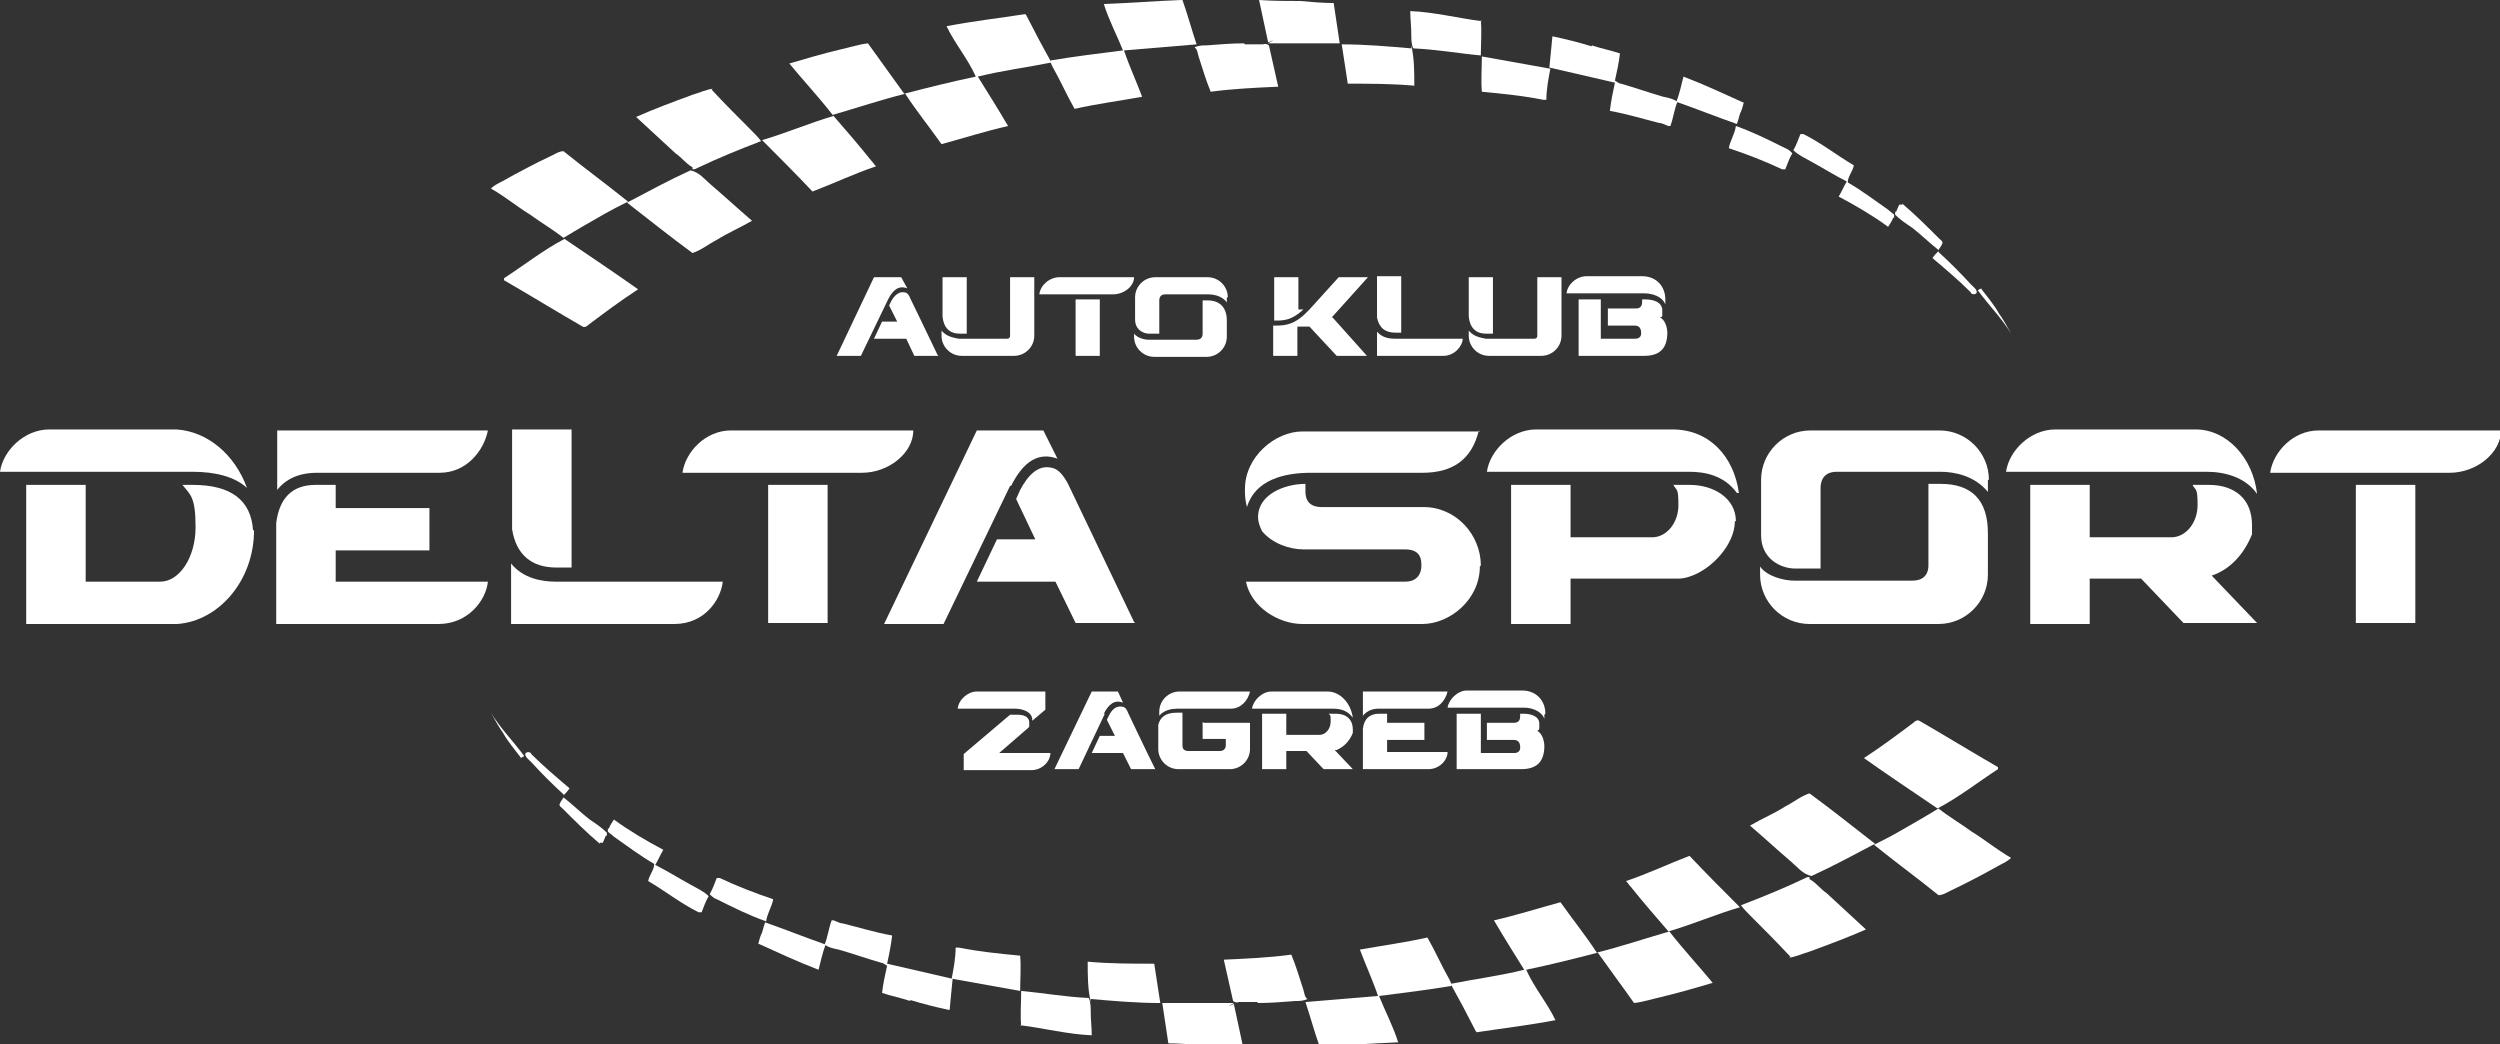 <?xml version="1.0" encoding="UTF-8"?>
<svg id="Layer_1" xmlns="http://www.w3.org/2000/svg" width="248" height="103.6" version="1.1" viewBox="0 0 248 103.6">
  <rect x="0" y="0" width="248" height="103.6" fill="#333333" stroke="none"/>
  <!-- Generator: Adobe Illustrator 29.2.1, SVG Export Plug-In . SVG Version: 2.1.0 Build 116)  -->
  <defs>
    <style>
      .st0 {
        fill: #fff;
      }
    </style>
  </defs>
  <g>
    <g>
      <path class="st0" d="M8.8,46.8H0c.3-2.1,2.4-4.2,4.9-4.2h12.6c3.1.2,5.8,2.5,7,5.8-1.2-1.1-3.1-1.6-5.4-1.6h-10.4ZM25.2,52.6c0,5-3.5,9-7.6,9.3H2.6v-13.8h5.9v9.6h7.4c1.9,0,3.5-2.4,3.5-5.4s-.5-3.2-1.3-4.2h1c3.8,0,5.8,1.5,6,4.5Z"/>
      <path class="st0" d="M27.5,42.7h20.9c-.4,2-2.1,4.2-4.8,4.2h-12.2c-1.2,0-2.8.3-3.9,1.7v-5.8ZM33.4,57.7h15c-.2,1.9-2,4.2-4.9,4.2h-16.1v-10c.3-2.5,1.6-3.8,3.9-3.8h2v2.3h9.3v4.2h-9.3v3.1Z"/>
      <path class="st0" d="M50.8,52.6v-10h5.9v13.7h-1.5c-2.5,0-4-1.3-4.4-3.8ZM71.7,57.7c-.2,1.8-1.8,4.2-4.8,4.2h-16.2v-6c1.2,1.5,3.1,1.8,4.4,1.8h16.6Z"/>
      <path class="st0" d="M90.6,42.7c0,2.2-2.4,4.2-5.1,4.2h-17.8c.3-2.1,2.3-4.2,4.8-4.2h18.1ZM82.1,48.1v13.7h-5.9v-13.7h5.9Z"/>
      <path class="st0" d="M100.2,48.2l-6.6,13.7h-5.9l9.2-19.2h6.6l1.4,2.8c-1.9-.7-3.4.3-4.6,2.7ZM112.6,61.8h-5.9l-2-4.1h-7.8l2-4.2h3.8l-1.9-4,.4-.9c.8-1.5,1.8-2.5,3.1-2.2.7.1,1.2.8,1.6,1.5,0,0,4.3,9,6.6,13.8Z"/>
      <path class="st0" d="M146.7,42.7c-.7,2.9-2.6,4.2-5.6,4.2h-11.1c-2.6,0-5.5.7-6.3,3.4-.1-.4-.2-.9-.2-1.4v-.4c0-3.2,3-5.7,5.7-5.7h17.6ZM146.8,56.2c0,3.3-3,5.7-5.7,5.7h-11.9c-2.4,0-5.1-1.7-5.6-4.2h15.8c1.7,0,1.6-1.6,1.6-1.6h0c0-.5,0-1.6-1.6-1.6h-10.1c-1.4,0-3.1-.6-4.1-1.8-.2-.4-.4-.9-.4-1.4,0-2.3,2.7-3.3,4.7-3.3,0,.1,0,.2,0,.3v.4c0,.4,0,1.6,1.6,1.6h10.1c3.3,0,5.7,2.8,5.7,5.8Z"/>
      <path class="st0" d="M172.3,48.9h0c-1.3-1.8-3.3-2.1-4.7-2.1h-20.1c.3-2.1,2.4-4.2,4.9-4.2h13.5c3.7,0,6.1,2.7,6.6,6.3ZM172.1,51.7c0,2.3-2.3,4.8-4.5,5.5-.3.1-.7.2-1.1.2h-10.7v4.5h-5.9v-13.8h5.9v5.2h8.1c1.4,0,2.6-1.4,2.6-3.2s-.2-1.4-.5-2h1.6c2.5,0,4.6,1.4,4.6,3.6Z"/>
      <path class="st0" d="M197.2,47.6v1.2c-1.3-1.6-3.3-2-4.7-2h-10.3c-1.5,0-1.6,1.2-1.6,1.6v8h-2.5c-1.5,0-3.4-1-3.4-3.3v-5.5c0-2.7,2.2-4.9,4.9-4.9h12.8c2.7,0,4.9,2.2,4.9,4.9ZM197.2,52.9v4.1c0,2.7-2.2,4.9-4.9,4.9h-12.8c-2.7,0-4.9-2.2-4.9-4.9v-.8c.7,1,2.4,1.4,3.4,1.4h11.7c1.5,0,1.6-1.1,1.6-1.5v-8.1s1.2,0,1.2,0c3.1,0,4.7,1.6,4.7,4.9Z"/>
      <path class="st0" d="M199,46.8c.3-2.1,2.4-4.2,4.9-4.2h13.9c3.1,0,5.7,2.8,6.1,6.4-1.1-1.6-3.1-2.2-5-2.2h-19.9ZM219.4,57.1l4.5,4.7h-7.3l-4.2-4.4h-5.1v4.5h-5.9v-13.8h5.9v5.2h8.1c1.4,0,2.6-1.4,2.6-3.2s-.2-1.4-.5-2h1.6c2.6,0,4.3,1.4,4.3,4v.9c-.8,2-2.2,3.5-4,4.1Z"/>
      <path class="st0" d="M248.1,42.7c0,2.2-2.4,4.2-5.1,4.2h-17.8c.3-2.1,2.3-4.2,4.8-4.2h18.1ZM239.6,48.1v13.7h-5.9v-13.7h5.9Z"/>
    </g>
    <g>
      <path class="st0" d="M95,70.3c.1-.9,1-1.7,1.9-1.7h6.8v1.8l-1.3,1.1s0,0,0-.1c0-.8-1-1.1-1.7-1.1h-5.7ZM98.8,74.7h5.4c0,.8-.8,1.7-1.9,1.7h-6.7v-1.6l4.6-3.9h.7c.5,0,1.2.1,1.2.8s0,.3-.1.5l-3,2.6Z"/>
      <path class="st0" d="M109.6,70.8l-2.6,5.5h-2.4l3.7-7.7h2.6l.5,1.1c-.8-.3-1.4.1-1.9,1.1ZM114.6,76.3h-2.4l-.8-1.6h-3.1l.8-1.7h1.5l-.8-1.6.2-.4c.3-.6.7-1,1.3-.9.3,0,.5.3.6.6,0,0,1.7,3.6,2.7,5.6Z"/>
      <path class="st0" d="M124,68.6c-.2.9-.9,1.7-1.9,1.7h-5.3c-.5,0-1.3.1-1.8.7v-.4c0-1.1.9-2,2-2h7.1ZM119.4,71.7h4.6v2.6c0,1.1-.9,2-2,2h-5.1c-1.1,0-2-.9-2-2v-2.4c.2-.8.8-1.2,1.8-1.2h.6v3.2c0,.2,0,.6.6.6h3.1c.6,0,.6-.5.6-.6v-.6h-2.3v-1.7Z"/>
      <path class="st0" d="M124.2,70.3c.1-.8,1-1.7,1.9-1.7h5.6c1.2,0,2.3,1.1,2.5,2.6-.5-.7-1.2-.9-2-.9h-8ZM132.4,74.4l1.8,1.9h-2.9l-1.7-1.8h-2v1.8h-2.4v-5.5h2.4v2.1h3.3c.6,0,1.1-.6,1.1-1.3s0-.6-.2-.8h.7c1,0,1.7.5,1.7,1.6v.3c-.3.8-.9,1.4-1.6,1.7Z"/>
      <path class="st0" d="M135.2,68.6h8.4c-.2.8-.8,1.7-1.9,1.7h-4.9c-.5,0-1.1.1-1.6.7v-2.3ZM137.6,74.6h6c0,.8-.8,1.7-1.9,1.7h-6.5v-4c.1-1,.7-1.5,1.6-1.5h.8v.9h3.7v1.7h-3.7v1.3Z"/>
      <path class="st0" d="M153.2,70.9s0,.2,0,.4c-.3-.8-1.3-1.1-2-1.1h-7.6c.1-.8,1-1.7,1.9-1.7h5.5c1.4,0,2.3,1,2.3,2.3ZM146.9,70.8v3.9h3.3c.7,0,.6-.6.6-.6,0-.1,0-.7-.6-.7h-2.7v-1.7h2.7c.6,0,.6-.5.6-.7h0c0,0,0-.1,0-.2h.3c.7,0,1.6.2,1.6,1s0,.5-.2.7c.7.4.7,1.5.7,1.5,0,1.7-.9,2.3-2.3,2.3h-6.4v-5.5h2.4Z"/>
    </g>
    <g>
      <path class="st0" d="M88.1,29.7l-2.7,5.6h-2.4l3.7-7.8h2.7l.6,1.1c-.8-.3-1.4.1-1.9,1.1ZM93.1,35.3h-2.4l-.8-1.7h-3.2l.8-1.7h1.5l-.8-1.6.2-.4c.3-.6.8-1,1.3-.9.3,0,.5.3.6.6,0,0,1.8,3.7,2.7,5.6Z"/>
      <path class="st0" d="M102.6,27.5v5.8c0,1.1-.9,2-2,2h-5.2c-1.1,0-2-.9-2-2v-.5c.5.6,1.2.7,1.7.8h4.8c.2,0,.3-.1.3-.3v-5.8h2.4ZM93.5,31.4h0v-3.9h2.4v5.6h-.7c-1,0-1.6-.6-1.7-1.7Z"/>
      <path class="st0" d="M112.5,27.5c0,.9-1,1.7-2.1,1.7h-7.3c.1-.9,1-1.7,2-1.7h7.4ZM109.1,29.7v5.6h-2.4v-5.6h2.4Z"/>
      <path class="st0" d="M121.7,29.5v.5c-.5-.7-1.4-.8-1.9-.8h-4.2c-.6,0-.6.5-.6.6v3.3h-1c-.6,0-1.4-.4-1.4-1.4v-2.2c0-1.1.9-2,2-2h5.2c1.1,0,2,.9,2,2ZM121.7,31.7v1.7c0,1.1-.9,2-2,2h-5.2c-1.1,0-2-.9-2-2v-.3c.3.4,1,.6,1.4.6h4.8c.6,0,.6-.5.6-.6v-3.3s.5,0,.5,0c1.2,0,1.9.7,1.9,2Z"/>
      <path class="st0" d="M132.2,31.5l3.4,3.8h-3l-2.7-2.9h-1.2v2.9h-2.4v-3h.2c1.1,0,2-.1,3.4-1.6l2.9-3.2h2.9s-3.6,4-3.6,4ZM126.6,31.8h-.2v-4.3h2.4v3.2h.5c-1.1,1-1.8,1.1-2.7,1.1ZM130.1,30.7h0s0,0,0,0Z"/>
      <path class="st0" d="M136.6,31.5v-4.1h2.4v5.6h-.6c-1,0-1.6-.5-1.8-1.5ZM145.1,33.6c0,.7-.8,1.7-1.9,1.7h-6.6v-2.4c.5.6,1.2.7,1.8.7h6.8Z"/>
      <path class="st0" d="M154.9,27.5v5.8c0,1.1-.9,2-2,2h-5.2c-1.1,0-2-.9-2-2v-.5c.5.6,1.2.7,1.7.8h4.8c.2,0,.3-.1.3-.3v-5.8h2.4ZM145.7,31.4h0v-3.9h2.4v5.6h-.7c-1,0-1.6-.6-1.7-1.7Z"/>
      <path class="st0" d="M165.2,29.8s0,.2,0,.4c-.3-.8-1.3-1.1-2.1-1.1h-7.7c.1-.9,1-1.7,2-1.7h5.5c1.4,0,2.3,1,2.3,2.3ZM158.8,29.7v3.9h3.4c.7,0,.6-.6.6-.6,0-.1,0-.7-.6-.7h-2.7v-1.7h2.8c.6,0,.6-.5.6-.7h0c0,0,0-.1,0-.2h.3c.7,0,1.7.2,1.7,1.1s0,.5-.2.7c.7.4.7,1.5.7,1.5,0,1.7-.9,2.3-2.3,2.3h-6.5v-5.6h2.4Z"/>
    </g>
  </g>
  <g>
    <g>
      <g>
        <path class="st0" d="M101.7,1.4c-2.6.4-5.2.7-7.8,1.2.8,1.7,2.1,3.2,2.9,5-2.4.5-4.8,1.1-7.1,1.7-1.2-1.7-2.4-3.3-3.6-5-.9.1-1.8.4-2.7.6-1.7.4-3.4.9-5.1,1.4,1.4,1.7,2.9,3.3,4.3,5.1,2.4-.7,4.8-1.5,7.2-2.1,1.1,1.7,2.4,3.3,3.6,5,2.2-.6,4.4-1.3,6.6-1.8-1-1.7-2-3.3-3-4.9,2.4-.6,4.8-.9,7.3-1.4-.4-.7-.8-1.5-1.2-2.2-.4-.8-.9-1.7-1.3-2.5Z"/>
        <path class="st0" d="M117.2,0c-2.6.1-5.1.3-7.7.4.5,1.6,1.3,3.1,1.9,4.6-2.4.3-4.8.6-7.2,1,0,.2.1.4.2.6.8,1.4,1.4,2.8,2.2,4.2,2.2-.5,4.5-.8,6.7-1.2-.6-1.6-1.3-3.1-1.8-4.6,2.4-.2,4.8-.4,7.2-.6-.5-1.5-.9-3-1.4-4.4Z"/>
        <path class="st0" d="M129.1.1c-1.4,0-2.8,0-4.2-.1.3,1.4.6,2.8.9,4.2.1,0,.4-.2.5-.2l-.5.3c2.4,0,4.7,0,7.1,0-.2-1.3-.4-2.7-.6-4-1.1,0-2.2-.1-3.3-.2Z"/>
        <path class="st0" d="M70.7,8.8c-.7.1-1.3.4-2,.6-1.9.7-3.8,1.4-5.6,2.2,1.3,1.2,2.6,2.4,3.9,3.6.6.4,1,1,1.7,1.4v.2s.3,0,.4-.1c2.1-1,4.3-1.9,6.4-2.7-.3-.4-.7-.8-1-1.1-1.3-1.3-2.6-2.6-3.9-4Z"/>
        <path class="st0" d="M147,2.1c-2.4-.3-4.7-.9-7.1-1,0,.8.1,1.5.1,2.3,0,.5,0,1,.2,1.4,2.3.1,4.5.5,6.7.7,0-1.2.1-2.3,0-3.5Z"/>
        <path class="st0" d="M123.4,4.3c-1.2,0-2.4.1-3.7.2-.4,0-.8,0-1.2.2.3.2.3.6.4.9.4,1.2.7,2.3,1.2,3.5,2.2-.3,4.5-.4,6.7-.5-.3-1.3-.6-2.7-.9-4,0-.2-.4-.3-.6-.2-.6,0-1.2,0-1.8,0Z"/>
        <path class="st0" d="M140,4.8c-2.3-.2-4.6-.4-6.9-.4.2,1.3.4,2.6.6,3.9,2.2,0,4.4,0,6.6.2,0-1.4,0-2.7-.3-4v.3Z"/>
        <path class="st0" d="M62.3,20c-2.1-1.7-4.3-3.3-6.4-5-.4,0-.7.2-1.1.4-1.7.8-3.4,1.7-5,2.6-.4.2-.8.4-1.1.7,1.4.8,2.6,1.8,3.9,2.6,1.1.8,2.3,1.5,3.3,2.3,1.3-.8,2.7-1.6,4.1-2.4.7-.4,1.5-.8,2.3-1.2Z"/>
        <path class="st0" d="M82.7,11.5c-2.4.7-4.7,1.7-7.1,2.4,1.7,1.7,3.4,3.4,5,5.1,2.1-.8,4.2-1.8,6.3-2.5-.2-.2-.3-.4-.5-.6-1.2-1.5-2.5-3-3.8-4.5Z"/>
        <path class="st0" d="M157.9,4.6c-1.3-.4-2.5-.7-3.9-1-.1,1-.2,2.1-.3,3.1,2.2.5,4.3,1,6.5,1.5-.2.9-.4,1.9-.5,2.8,1.7.3,3.3.8,4.9,1.2.3,0,.6.2.9.3h.2c.3-.8.4-1.7.7-2.4-.4-.3-.9-.4-1.4-.5-1.4-.4-2.8-.9-4.2-1.3-.2,0-.4-.2-.6-.3.2-.9.4-1.8.5-2.7-.9-.3-1.9-.5-2.8-.8Z"/>
        <path class="st0" d="M153.7,6.8c-2.2-.4-4.5-.8-6.7-1.2,0,1.2-.1,2.3,0,3.5,2.1.2,4.1.4,6.1.8,0,0,.2,0,.3,0,0-1,.2-2.1.4-3.1Z"/>
        <path class="st0" d="M70.5,18.3c-.6-.5-1.1-1.2-2-1.4h0c-2.2,1-4.2,2.1-6.3,3.2,2.2,1.7,4.3,3.4,6.5,5,.9-.3,1.6-.9,2.4-1.3,1.1-.7,2.3-1.2,3.5-1.9-1.4-1.2-2.7-2.4-4.1-3.6Z"/>
        <path class="st0" d="M173,10.2c-2-.9-3.9-1.8-6-2.6-.2.8-.4,1.7-.7,2.5,2,.7,4,1.5,6,2.2.1-.3.2-.6.3-1,.2-.4.3-.8.4-1.2Z"/>
        <path class="st0" d="M56,23.7c-2.1,1.1-4,2.6-6,3.9,0,0,0,.1,0,.2,2.6,1.5,5.2,3.1,7.8,4.6.2.1.4,0,.6-.2,1.6-1.2,3.2-2.4,4.9-3.5-2.4-1.7-4.8-3.3-7.3-5Z"/>
      </g>
      <path class="st0" d="M177.1,14.7c-1.6-.8-3.2-1.6-4.9-2.2-.1.8-.6,1.5-.7,2.2,1.8.6,3.6,1.3,5.3,2.1,0,0,.2,0,.3,0,.2-.5.4-1.1.7-1.6-.2-.2-.4-.4-.7-.5Z"/>
      <path class="st0" d="M178.8,13.3c0,0-.2,0-.2,0-.2.5-.4,1.1-.7,1.6.5.5,1.2.8,1.9,1.2,1.1.6,2.2,1.3,3.4,1.9-.3.5-.5,1-.8,1.5,1.7.9,3.4,1.9,4.9,3,.2-.3.4-.6.5-.9h.1c0,0,0-.3,0-.5v.2c-.2-.2-.4-.3-.6-.5-1.3-.9-2.6-1.9-4-2.7,0-.6.5-1.1.6-1.7-1.7-1-3.2-2.2-5-3.1Z"/>
      <path class="st0" d="M188.7,20.3c0,0-.2,0-.3,0-.1.2-.2.5-.3.7h-.1c0,0,0,.3,0,.5v-.2c.5.5,1.1.9,1.7,1.3.9.7,1.7,1.5,2.6,2.2.1-.2.3-.4.4-.7,0-.2-.2-.3-.3-.4-1.2-1.2-2.4-2.4-3.7-3.5Z"/>
      <path class="st0" d="M192.3,24.9c-.2.2-.4.4-.6.7,1.3,1.1,2.6,2.2,3.8,3.4,0,.2.5.3.6,0,0-.3-.4-.6-.6-.8-1-1.1-2.1-2.2-3.2-3.2Z"/>
      <path class="st0" d="M196.6,28.6c0,0-.3.1-.4.2,1.1,1.5,2.4,2.8,3.3,4.3-.4-.7-.7-1.3-1.2-2-.5-.9-1.2-1.7-1.8-2.5Z"/>
    </g>
    <g>
      <g>
        <path class="st0" d="M146.5,102.4c2.6-.4,5.2-.7,7.8-1.2-.8-1.7-2.1-3.2-2.9-5,2.4-.5,4.8-1.1,7.1-1.7,1.2,1.7,2.4,3.3,3.6,5,.9-.1,1.8-.4,2.7-.6,1.7-.4,3.4-.9,5.1-1.4-1.4-1.7-2.9-3.3-4.3-5.1-2.4.7-4.8,1.5-7.2,2.1-1.1-1.7-2.4-3.3-3.6-5-2.2.6-4.4,1.3-6.6,1.8,1,1.7,2,3.3,3,4.9-2.4.6-4.8.9-7.3,1.4.4.7.8,1.5,1.2,2.2.4.8.9,1.7,1.3,2.5Z"/>
        <path class="st0" d="M131,103.8c2.6-.1,5.1-.3,7.7-.4-.5-1.6-1.3-3.1-1.9-4.6,2.4-.3,4.8-.6,7.2-1,0-.2-.1-.4-.2-.6-.8-1.4-1.4-2.8-2.2-4.2-2.2.5-4.5.8-6.7,1.2.6,1.6,1.3,3.1,1.8,4.6-2.4.2-4.8.4-7.2.6.5,1.5.9,3,1.4,4.4Z"/>
        <path class="st0" d="M119.1,103.7c1.4,0,2.8,0,4.2.1-.3-1.4-.6-2.8-.9-4.2-.1,0-.4.2-.5.2l.5-.3c-2.4,0-4.7,0-7.1,0,.2,1.3.4,2.7.6,4,1.1,0,2.2.1,3.3.2Z"/>
        <path class="st0" d="M177.5,95c.7-.1,1.3-.4,2-.6,1.9-.7,3.8-1.4,5.6-2.2-1.3-1.2-2.6-2.4-3.9-3.6-.6-.4-1-1-1.7-1.4v-.2s-.3,0-.4.1c-2.1,1-4.3,1.9-6.4,2.7.3.4.7.8,1,1.1,1.3,1.3,2.6,2.6,3.9,4Z"/>
        <path class="st0" d="M101.2,101.7c2.4.3,4.7.9,7.1,1,0-.8-.1-1.5-.1-2.3,0-.5,0-1-.2-1.4-2.3-.1-4.5-.5-6.7-.7,0,1.2-.1,2.3,0,3.5Z"/>
        <path class="st0" d="M124.8,99.5c1.2,0,2.4-.1,3.7-.2.4,0,.8,0,1.2-.2-.3-.2-.3-.6-.4-.9-.4-1.2-.7-2.3-1.2-3.5-2.2.3-4.5.4-6.7.5.3,1.3.6,2.7.9,4,0,.2.4.3.6.2.6,0,1.2,0,1.8,0Z"/>
        <path class="st0" d="M108.2,99.1c2.3.2,4.6.4,6.9.4-.2-1.3-.4-2.6-.6-3.9-2.2,0-4.4,0-6.6-.2,0,1.4,0,2.7.3,4v-.3Z"/>
        <path class="st0" d="M185.9,83.8c2.1,1.7,4.3,3.3,6.4,5,.4,0,.7-.2,1.1-.4,1.7-.8,3.4-1.7,5-2.6.4-.2.8-.4,1.1-.7-1.4-.8-2.6-1.8-3.9-2.6-1.1-.8-2.3-1.5-3.3-2.3-1.3.8-2.7,1.6-4.1,2.4-.7.4-1.5.8-2.3,1.2Z"/>
        <path class="st0" d="M165.5,92.4c2.4-.7,4.7-1.7,7.1-2.4-1.7-1.7-3.4-3.4-5-5.1-2.1.8-4.2,1.8-6.3,2.5.2.2.3.4.5.6,1.2,1.5,2.5,3,3.8,4.5Z"/>
        <path class="st0" d="M90.3,99.2c1.3.4,2.5.7,3.9,1,.1-1,.2-2.1.3-3.1-2.2-.5-4.3-1-6.5-1.5.2-.9.4-1.9.5-2.8-1.7-.3-3.3-.8-4.9-1.2-.3,0-.6-.2-.9-.3h-.2c-.3.8-.4,1.7-.7,2.4.4.3.9.4,1.4.5,1.4.4,2.8.9,4.2,1.3.2,0,.4.2.6.3-.2.9-.4,1.8-.5,2.7.9.3,1.9.5,2.8.8Z"/>
        <path class="st0" d="M94.5,97.1c2.2.4,4.5.8,6.7,1.2,0-1.2.1-2.3,0-3.5-2.1-.2-4.1-.4-6.1-.8,0,0-.2,0-.3,0,0,1-.2,2.1-.4,3.1Z"/>
        <path class="st0" d="M177.7,85.5c.6.5,1.1,1.2,2,1.4h0c2.2-1,4.2-2.1,6.3-3.2-2.2-1.7-4.3-3.4-6.5-5-.9.3-1.6.9-2.4,1.3-1.1.7-2.3,1.2-3.5,1.9,1.4,1.2,2.7,2.4,4.1,3.6Z"/>
        <path class="st0" d="M75.2,93.6c2,.9,3.9,1.8,6,2.6.2-.8.4-1.7.7-2.5-2-.7-4-1.5-6-2.2-.1.3-.2.6-.3,1-.2.4-.3.8-.4,1.2Z"/>
        <path class="st0" d="M192.2,80.2c2.1-1.1,4-2.6,6-3.9,0,0,0-.1,0-.2-2.6-1.5-5.2-3.1-7.8-4.6-.2-.1-.4,0-.6.2-1.6,1.2-3.2,2.4-4.9,3.5,2.4,1.7,4.8,3.3,7.3,5Z"/>
      </g>
      <path class="st0" d="M71.1,89.2c1.6.8,3.2,1.6,4.9,2.2.1-.8.6-1.5.7-2.2-1.8-.6-3.6-1.3-5.3-2.1,0,0-.2,0-.3,0-.2.5-.4,1.1-.7,1.6.2.2.4.4.7.5Z"/>
      <path class="st0" d="M69.4,90.5c0,0,.2,0,.2,0,.2-.5.4-1.1.7-1.6-.5-.5-1.2-.8-1.9-1.2-1.1-.6-2.2-1.3-3.4-1.9.3-.5.5-1,.8-1.5-1.7-.9-3.4-1.9-4.9-3-.2.3-.4.6-.5.9h-.1c0,0,0,.3,0,.5v-.2c.2.2.4.3.6.5,1.3.9,2.6,1.9,4,2.7,0,.6-.5,1.1-.6,1.7,1.7,1,3.2,2.2,5,3.1Z"/>
      <path class="st0" d="M59.5,83.6c0,0,.2,0,.3,0,.1-.2.2-.5.3-.7h.1c0,0,0-.3,0-.5v.2c-.5-.5-1.1-.9-1.7-1.3-.9-.7-1.7-1.5-2.6-2.2-.1.2-.3.4-.4.7,0,.2.2.3.3.4,1.2,1.2,2.4,2.4,3.7,3.5Z"/>
      <path class="st0" d="M55.9,78.9c.2-.2.4-.4.6-.7-1.3-1.1-2.6-2.2-3.8-3.4,0-.2-.5-.3-.6,0,0,.3.4.6.6.8,1,1.1,2.1,2.2,3.2,3.2Z"/>
      <path class="st0" d="M51.6,75.2c0,0,.3-.1.4-.2-1.1-1.5-2.4-2.8-3.3-4.3.4.7.7,1.3,1.2,2,.5.9,1.2,1.7,1.8,2.5Z"/>
    </g>
  </g>
</svg>